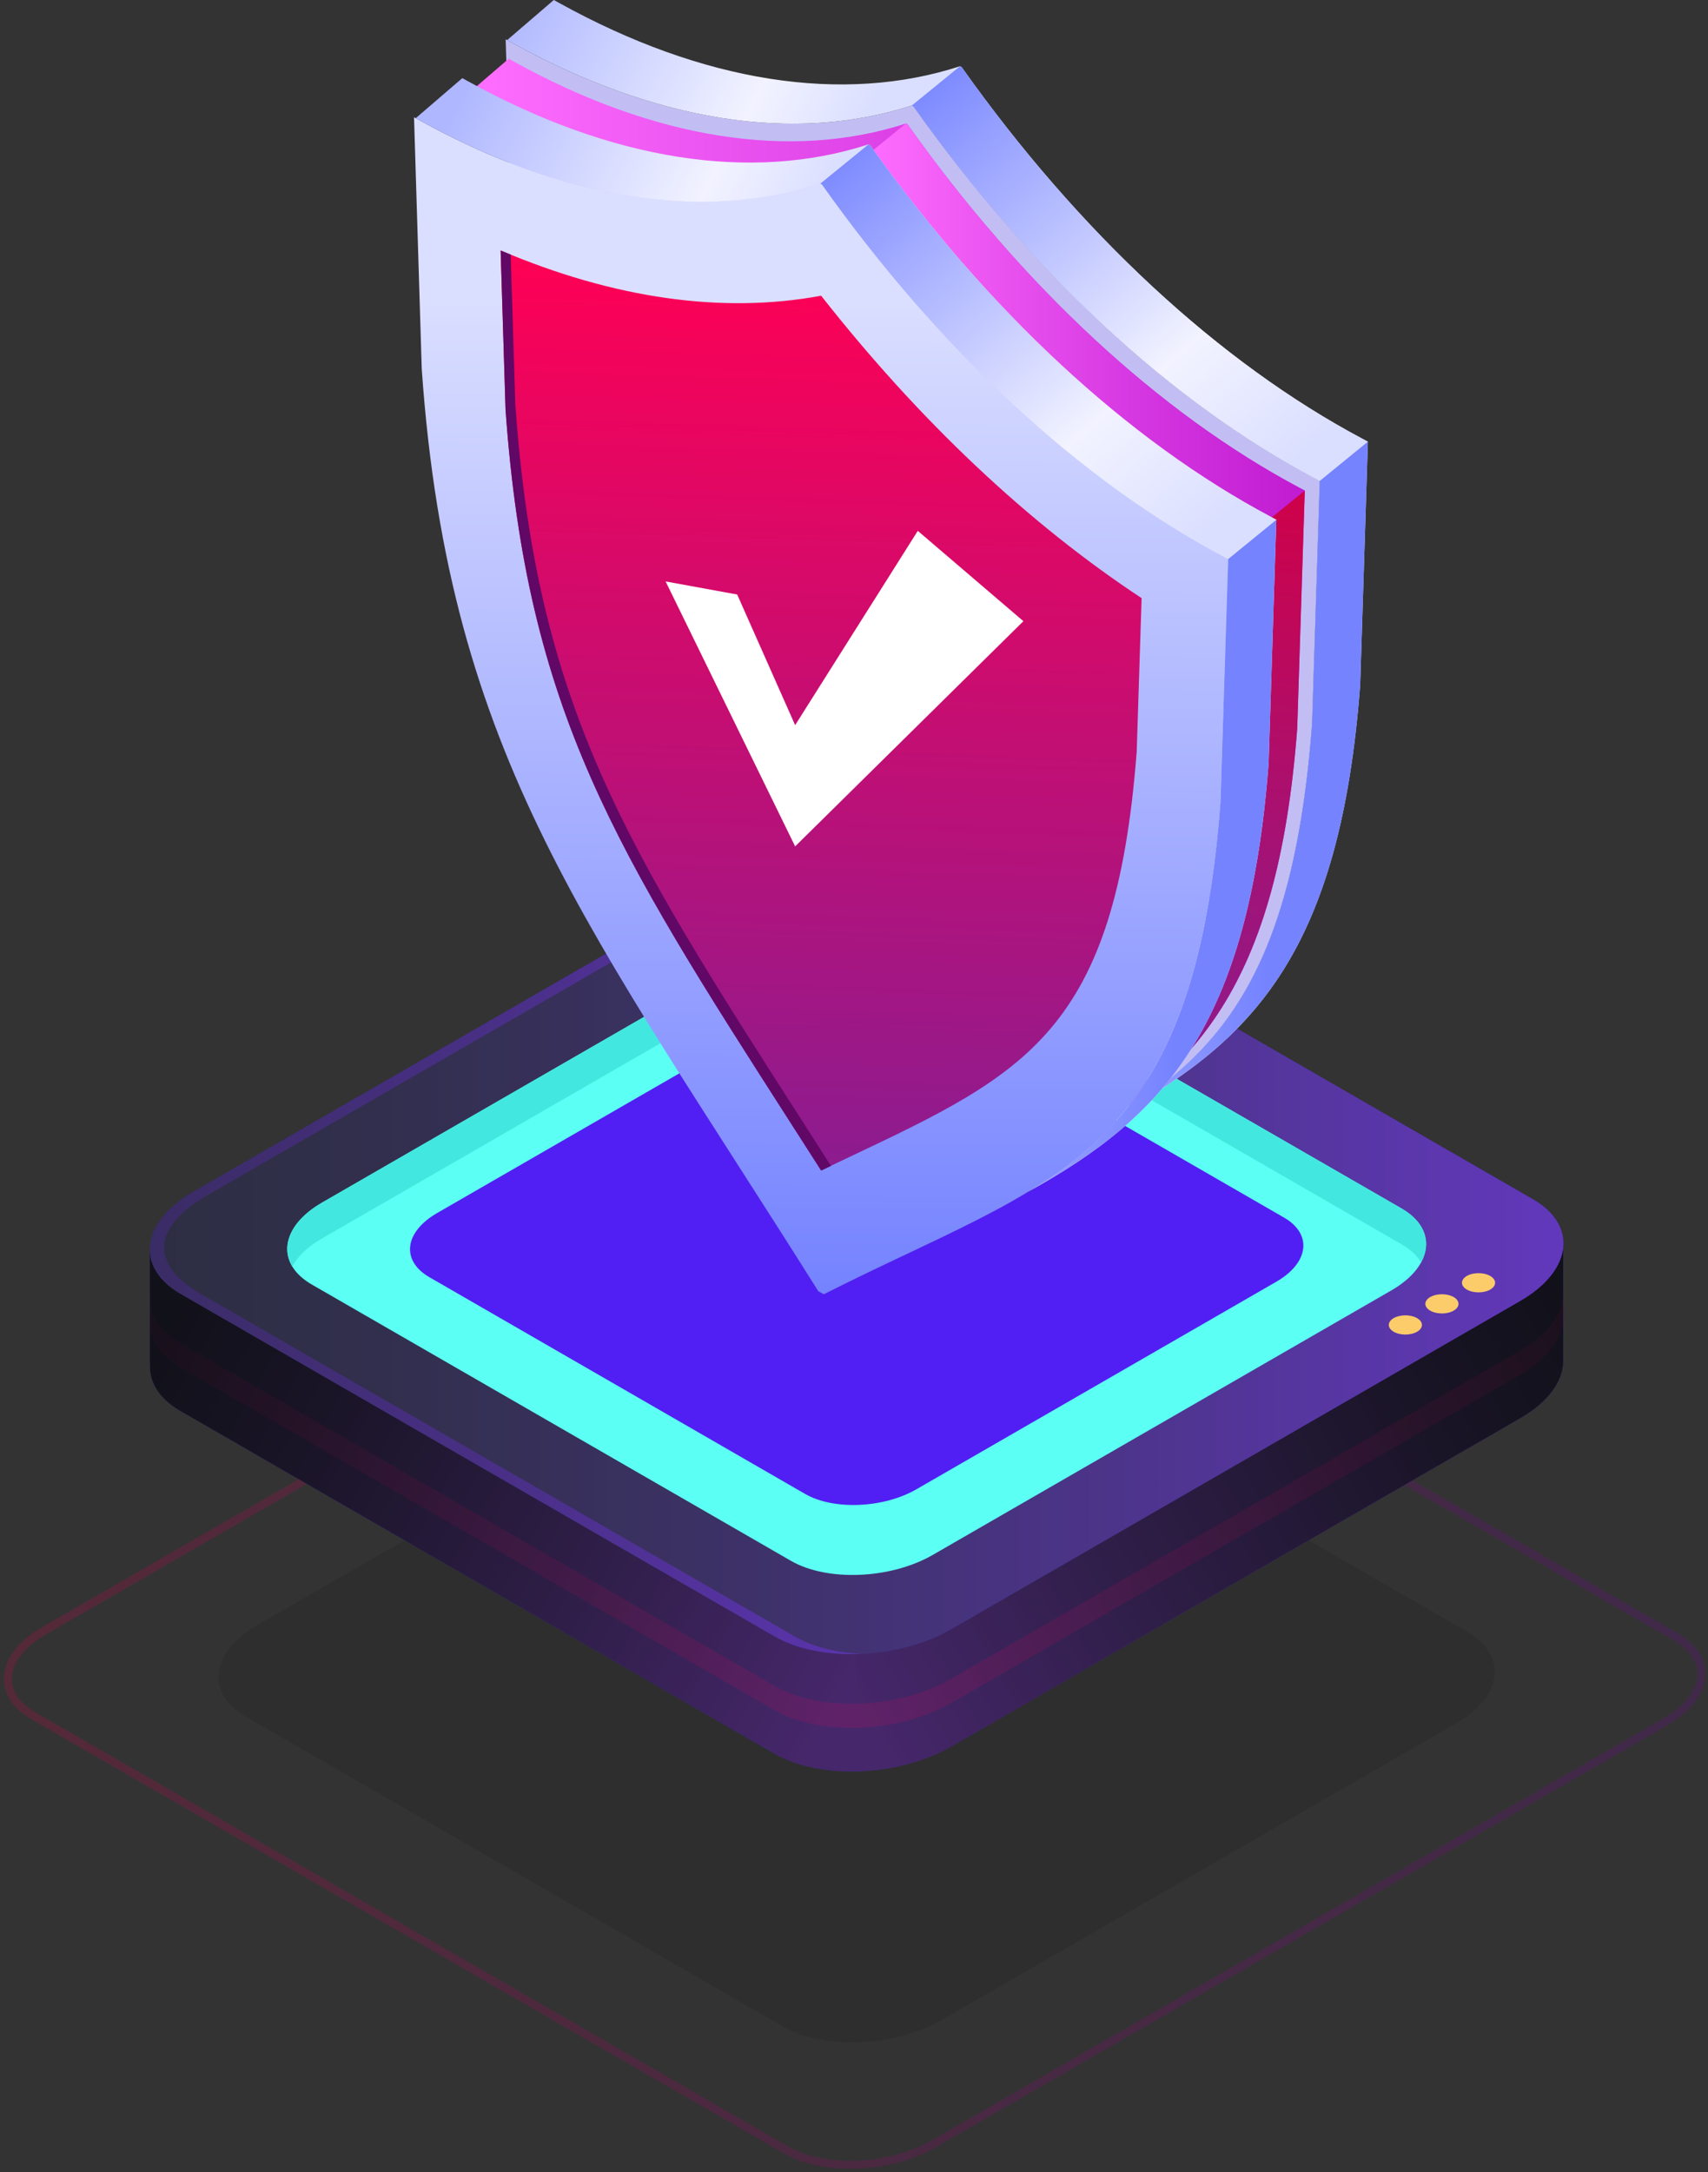 <svg width="324" height="412" viewBox="0 0 324 412" fill="none" xmlns="http://www.w3.org/2000/svg">
<rect x="0" y="0" width="324" height="412" fill="#333333" stroke="none"/>
<path opacity="0.19" d="M161.287 410.889C156.705 410.889 152.323 409.956 149.053 408.089L6.183 325.673C2.98 323.828 1.223 321.273 1.223 318.451C1.223 315.074 3.758 311.674 8.185 309.118L147.052 229.035C155.348 224.236 167.983 223.724 175.19 227.88L318.06 310.274C321.263 312.118 323.021 314.674 323.021 317.496C323.021 320.873 320.485 324.273 316.058 326.828L177.169 406.934C172.632 409.556 166.804 410.889 161.287 410.889ZM162.933 225.613C157.506 225.613 151.767 226.924 147.296 229.502L8.452 309.607C4.203 312.052 1.756 315.296 1.756 318.473C1.756 321.073 3.425 323.473 6.45 325.228L149.32 407.623C156.372 411.689 168.761 411.178 176.925 406.467L315.791 326.384C320.04 323.94 322.487 320.695 322.487 317.518C322.487 314.918 320.818 312.518 317.793 310.763L174.901 228.369C171.72 226.524 167.427 225.613 162.933 225.613Z" stroke="url(#paint0_linear)" stroke-miterlimit="10"/>
<path d="M126.745 251.811C132.703 251.811 137.533 246.986 137.533 241.034C137.533 235.082 132.703 230.257 126.745 230.257C120.787 230.257 115.957 235.082 115.957 241.034C115.957 246.986 120.787 251.811 126.745 251.811Z" fill="url(#paint1_radial)"/>
<path d="M129.816 241.034C129.816 242.723 128.437 244.101 126.746 244.101C125.056 244.101 123.677 242.723 123.677 241.034C123.677 239.346 125.056 237.968 126.746 237.968C128.437 237.968 129.816 239.346 129.816 241.034Z" fill="#6EE8FC"/>
<path opacity="0.33" d="M148.497 384.38L46.666 325.651C38.925 321.184 39.904 313.385 48.823 308.252L146.317 252.034C155.259 246.878 168.761 246.323 176.501 250.789L278.332 309.518C286.073 313.985 285.094 321.784 276.175 326.917L178.681 383.135C169.762 388.291 156.237 388.846 148.497 384.38Z" fill="#08080C" fill-opacity="0.3"/>
<path d="M296.55 257.478V236.457H242.231L178.014 199.415C169.45 194.482 154.48 195.082 144.582 200.793L82.789 236.457H28.426V258.678H28.47C28.226 262.033 30.094 265.255 34.209 267.632L146.984 332.672C155.548 337.605 170.518 337.005 180.416 331.295L288.387 269.01C294.103 265.722 296.861 261.455 296.55 257.478Z" fill="#312A91"/>
<path d="M296.55 257.478V236.457H242.231L178.014 199.415C169.45 194.482 154.48 195.082 144.582 200.793L82.789 236.457H28.426V258.678H28.47C28.226 262.033 30.094 265.255 34.209 267.632L146.984 332.672C155.548 337.605 170.518 337.005 180.416 331.295L288.387 269.01C294.103 265.722 296.861 261.455 296.55 257.478Z" fill="url(#paint2_linear)"/>
<path d="M178.014 199.415C173.899 197.037 168.294 195.971 162.488 196.104V335.983C168.761 335.828 175.278 334.25 180.417 331.295L288.387 269.01C294.104 265.721 296.839 261.455 296.528 257.478V236.457H242.209L178.014 199.415Z" fill="url(#paint3_linear)"/>
<path d="M146.984 310.429L34.209 245.389C25.645 240.456 26.713 231.813 36.611 226.102L144.582 163.817C154.48 158.107 169.45 157.485 178.014 162.44L290.789 227.48C299.352 232.413 298.285 241.056 288.386 246.767L180.416 309.052C170.54 314.762 155.57 315.384 146.984 310.429Z" fill="#312A91"/>
<path d="M146.984 310.429L34.209 245.389C25.645 240.456 26.713 231.813 36.611 226.102L144.582 163.817C154.48 158.107 169.45 157.485 178.014 162.44L290.789 227.48C299.352 232.413 298.285 241.056 288.386 246.767L180.416 309.052C170.54 314.762 155.57 315.384 146.984 310.429Z" fill="url(#paint4_linear)"/>
<path d="M150.011 296.053L59.146 243.656C52.251 239.679 53.118 232.724 61.081 228.124L148.076 177.95C156.039 173.35 168.117 172.861 175.013 176.839L265.878 229.235C272.773 233.213 271.906 240.168 263.943 244.767L176.948 294.942C168.985 299.541 156.907 300.052 150.011 296.053Z" fill="#5CFFF3"/>
<path d="M61.082 234.924L148.076 184.749C156.04 180.15 168.118 179.661 175.013 183.638L265.878 236.035C267.591 237.012 268.815 238.19 269.571 239.457C271.573 235.768 270.416 231.857 265.878 229.235L175.013 176.839C168.118 172.861 156.04 173.35 148.076 177.95L61.082 228.124C55.076 231.59 53.118 236.39 55.454 240.257C56.477 238.323 58.346 236.479 61.082 234.924Z" fill="#42E8E0"/>
<path d="M150.788 310.43L38.013 245.39C29.449 240.457 27.402 233.19 40.415 226.102L148.385 163.818C153.257 161.018 159.351 159.44 165.29 159.151C158.217 158.84 150.498 160.418 144.582 163.818L36.611 226.102C26.713 231.813 25.645 240.434 34.209 245.39L146.984 310.43C151.344 312.94 157.349 314.007 163.511 313.718C158.729 313.496 154.235 312.429 150.788 310.43Z" fill="url(#paint5_linear)"/>
<path opacity="0.15" d="M288.409 256.167L180.416 318.451C170.518 324.162 155.548 324.784 146.984 319.829L34.209 254.789C30.094 252.411 28.226 249.189 28.47 245.834H28.426V250.434H28.47C28.226 253.789 30.094 257.011 34.209 259.389L146.984 324.428C155.548 329.361 170.518 328.761 180.416 323.051L288.387 260.766C294.103 257.478 296.839 253.211 296.528 249.234V244.634C296.861 248.612 294.103 252.878 288.409 256.167Z" fill="url(#paint6_linear)"/>
<path d="M268.815 250.034C270.039 250.745 270.039 251.9 268.815 252.611C267.592 253.322 265.59 253.322 264.367 252.611C263.143 251.9 263.143 250.745 264.367 250.034C265.59 249.323 267.592 249.323 268.815 250.034Z" fill="#FCCC6B"/>
<path d="M275.753 246.034C276.976 246.745 276.976 247.901 275.753 248.612C274.53 249.323 272.528 249.323 271.304 248.612C270.081 247.901 270.081 246.745 271.304 246.034C272.528 245.323 274.53 245.323 275.753 246.034Z" fill="#FCCC6B"/>
<path d="M282.694 242.034C283.918 242.745 283.918 243.901 282.694 244.612C281.471 245.323 279.469 245.323 278.246 244.612C277.022 243.901 277.022 242.745 278.246 242.034C279.469 241.323 281.471 241.323 282.694 242.034Z" fill="#FCCC6B"/>
<path d="M152.702 283.365L81.434 242.256C76.029 239.123 76.696 233.679 82.947 230.08L151.19 190.727C157.44 187.127 166.894 186.727 172.321 189.86L243.59 230.968C248.995 234.101 248.328 239.546 242.077 243.145L173.834 282.498C167.583 286.098 158.13 286.498 152.702 283.365Z" fill="#511FF3"/>
<path d="M249.316 90.684C222.132 76.225 195.555 51.575 173.285 20.175L172.988 20.007C150.718 27.249 124.141 23.059 96.957 8.018L95.922 7.449L97.383 55.17C102.543 129.145 129.392 161.348 172.613 230.137L173.66 230.706C216.881 208.824 243.729 205.759 248.89 137.371L250.351 91.24L249.316 90.684Z" fill="#C2BEF4"/>
<path d="M258.46 83.235C231.276 68.789 204.699 44.139 182.416 12.726L182.119 12.558C159.849 19.8 133.272 15.61 106.088 0.569L105.053 0L96.207 7.604L96.957 8.018C124.142 23.059 150.718 27.249 172.988 20.007L173.286 20.175C195.556 51.588 222.132 76.238 249.317 90.684L250.352 91.24L248.89 137.371C245.528 182.001 232.905 198.801 212.536 211.178C237.988 197.055 254.244 180.087 258.021 129.922L259.482 83.791L258.46 83.235Z" fill="url(#paint7_linear)"/>
<path d="M259.494 83.791L258.46 83.235C231.275 68.789 204.698 44.139 182.415 12.726L182.118 12.558L172.975 20.007L173.272 20.175C195.542 51.588 222.119 76.238 249.303 90.684L250.338 91.24L259.494 83.791Z" fill="url(#paint8_linear)"/>
<path d="M250.35 91.227L248.889 137.358C245.526 181.989 232.904 198.788 212.535 211.165C237.987 197.043 254.243 180.075 258.019 129.909L259.481 83.778L250.35 91.227Z" fill="url(#paint9_linear)"/>
<path d="M246.497 92.521C219.92 78.385 193.938 54.292 172.16 23.577L171.862 23.422C150.084 30.496 124.102 26.409 97.525 11.704L96.504 11.136L87.852 18.572L88.589 18.973C115.165 33.677 141.147 37.777 162.926 30.69L163.223 30.845C185.002 61.56 210.984 85.654 237.56 99.789L238.582 100.332L237.146 145.441C233.848 189.076 221.524 205.514 201.607 217.606C226.49 203.793 242.384 187.214 246.083 138.16L247.518 93.051L246.497 92.521Z" fill="url(#paint10_linear)"/>
<path d="M247.505 93.064L246.483 92.52C219.906 78.385 193.925 54.291 172.146 23.576L171.849 23.421L162.912 30.702L163.21 30.858C184.988 61.573 210.97 85.666 237.547 99.802L238.568 100.345L247.505 93.064Z" fill="url(#paint11_linear)"/>
<path d="M238.568 100.344L237.133 145.453C233.835 189.088 221.51 205.526 201.594 217.618C226.476 203.806 242.37 187.226 246.069 138.172L247.505 93.063L238.568 100.344Z" fill="url(#paint12_linear)"/>
<path d="M231.948 105.492C204.764 91.046 178.187 66.396 155.917 34.983L155.62 34.815C133.35 42.057 106.773 37.867 79.589 22.826L78.541 22.257L80.002 69.979C85.162 143.954 112.011 176.156 155.232 244.932L156.279 245.501C199.5 223.619 226.349 220.554 231.509 152.166L232.983 106.048L231.948 105.492Z" fill="url(#paint13_linear)"/>
<path d="M241.092 98.055C213.907 83.597 187.331 58.947 165.061 27.547L164.763 27.378C142.493 34.621 115.917 30.43 88.732 15.39L87.698 14.821L78.852 22.425L79.602 22.839C106.786 37.88 133.363 42.07 155.633 34.828L155.93 34.996C178.187 66.396 204.764 91.046 231.949 105.492L232.983 106.048L231.522 152.179C228.159 196.809 215.537 213.609 195.168 225.985C220.62 211.863 236.876 194.895 240.652 144.729L242.114 98.599L241.092 98.055Z" fill="url(#paint14_linear)"/>
<path d="M242.126 98.599L241.091 98.043C213.907 83.597 187.33 58.947 165.06 27.547L164.763 27.378L155.619 34.828L155.917 34.996C178.187 66.396 204.763 91.046 231.948 105.492L232.982 106.048L242.126 98.599Z" fill="url(#paint15_linear)"/>
<path d="M232.982 106.048L231.521 152.179C228.158 196.81 215.536 213.609 195.167 225.986C220.618 211.863 236.875 194.896 240.651 144.73L242.113 98.599L232.982 106.048Z" fill="url(#paint16_linear)"/>
<path d="M150.394 213.635C116.847 161.336 99.97 135.031 95.896 77.635L94.965 47.502C116.511 56.659 137.151 59.569 155.761 56.09C174.359 79.756 195.012 99.246 216.558 113.459L215.627 142.596C211.553 195.581 194.676 203.574 161.128 219.468C159.37 220.309 157.585 221.149 155.761 222.016C153.938 219.171 152.14 216.377 150.394 213.635Z" fill="url(#paint17_linear)"/>
<path d="M152.257 212.756C118.709 160.456 101.832 134.151 97.758 76.756L96.879 48.291C96.245 48.032 95.599 47.786 94.965 47.515L95.896 77.648C99.97 135.043 116.847 161.348 150.394 213.648C152.153 216.39 153.938 219.183 155.774 222.041C156.408 221.744 157.016 221.459 157.637 221.162C155.8 218.291 154.002 215.497 152.257 212.756Z" fill="#610866"/>
<path d="M126.263 110.29L150.835 160.547L194.133 117.83L174.101 100.694L150.835 137.552L139.842 112.773L126.263 110.29Z" fill="white"/>
<defs>
<linearGradient id="paint0_linear" x1="0.11" y1="317.991" x2="324.109" y2="317.991" gradientUnits="userSpaceOnUse">
<stop stop-color="#E5024E"/>
<stop offset="0.494" stop-color="#AF017F"/>
<stop offset="1" stop-color="#7C01AE"/>
</linearGradient>
<radialGradient id="paint1_radial" cx="0" cy="0" r="1" gradientUnits="userSpaceOnUse" gradientTransform="translate(126.746 241.031) scale(10.783 10.772)">
<stop stop-color="#42E8E0"/>
<stop offset="0.022" stop-color="#3FD8D7"/>
<stop offset="0.098" stop-color="#36A9BA"/>
<stop offset="0.179" stop-color="#2E7FA0"/>
<stop offset="0.262" stop-color="#275C8B"/>
<stop offset="0.35" stop-color="#223F79"/>
<stop offset="0.443" stop-color="#1D296C"/>
<stop offset="0.545" stop-color="#1A1962"/>
<stop offset="0.661" stop-color="#19105D"/>
<stop offset="0.823" stop-color="#180D5B"/>
</radialGradient>
<linearGradient id="paint2_linear" x1="62.246" y1="194.949" x2="190.716" y2="267.262" gradientUnits="userSpaceOnUse">
<stop stop-color="#111119"/>
<stop offset="0.224" stop-color="#191426"/>
<stop offset="0.635" stop-color="#2F1E48"/>
<stop offset="1" stop-color="#46276B"/>
</linearGradient>
<linearGradient id="paint3_linear" x1="275.72" y1="205.067" x2="138.631" y2="282.311" gradientUnits="userSpaceOnUse">
<stop stop-color="#111119"/>
<stop offset="0.224" stop-color="#191426"/>
<stop offset="0.635" stop-color="#2F1E48"/>
<stop offset="1" stop-color="#46276B"/>
</linearGradient>
<linearGradient id="paint4_linear" x1="28.43" y1="236.447" x2="296.584" y2="236.447" gradientUnits="userSpaceOnUse">
<stop stop-color="#2D2E43"/>
<stop offset="0.146" stop-color="#312F4C"/>
<stop offset="0.38" stop-color="#3B3163"/>
<stop offset="0.673" stop-color="#4C3489"/>
<stop offset="1" stop-color="#6238BC"/>
</linearGradient>
<linearGradient id="paint5_linear" x1="28.43" y1="236.451" x2="165.29" y2="236.451" gradientUnits="userSpaceOnUse">
<stop stop-color="#3A2C65"/>
<stop offset="0.451" stop-color="#482F84"/>
<stop offset="1" stop-color="#5B34AE"/>
</linearGradient>
<linearGradient id="paint6_linear" x1="28.43" y1="286.212" x2="296.565" y2="286.212" gradientUnits="userSpaceOnUse">
<stop stop-color="#FF0054" stop-opacity="0.2"/>
<stop offset="0.5" stop-color="#FF0054" stop-opacity="0.9"/>
<stop offset="1" stop-color="#FF0054" stop-opacity="0.3"/>
</linearGradient>
<linearGradient id="paint7_linear" x1="72.255" y1="48.131" x2="134.697" y2="79.953" gradientUnits="userSpaceOnUse">
<stop stop-color="#AEB7FF"/>
<stop offset="0.714" stop-color="#F2F3FF"/>
<stop offset="1" stop-color="#DBDFFF"/>
</linearGradient>
<linearGradient id="paint8_linear" x1="177.858" y1="8.794" x2="245.92" y2="87.007" gradientUnits="userSpaceOnUse">
<stop stop-color="#7583FF"/>
<stop offset="0.714" stop-color="#F2F3FF"/>
<stop offset="1" stop-color="#DBDFFF"/>
</linearGradient>
<linearGradient id="paint9_linear" x1="212.537" y1="147.484" x2="259.493" y2="147.484" gradientUnits="userSpaceOnUse">
<stop stop-color="#98A3FF"/>
<stop offset="0.593" stop-color="#7583FF"/>
<stop offset="1" stop-color="#7583FF"/>
</linearGradient>
<linearGradient id="paint10_linear" x1="87.846" y1="114.38" x2="247.509" y2="114.38" gradientUnits="userSpaceOnUse">
<stop stop-color="#FF6FFF"/>
<stop offset="0.639" stop-color="#D436E0"/>
<stop offset="1" stop-color="#C01BD1"/>
</linearGradient>
<linearGradient id="paint11_linear" x1="162.918" y1="61.883" x2="247.508" y2="61.883" gradientUnits="userSpaceOnUse">
<stop stop-color="#FF6FFF"/>
<stop offset="0.639" stop-color="#D436E0"/>
<stop offset="1" stop-color="#C01BD1"/>
</linearGradient>
<linearGradient id="paint12_linear" x1="234.598" y1="84.637" x2="219.835" y2="213.598" gradientUnits="userSpaceOnUse">
<stop stop-color="#D30045"/>
<stop offset="0.609" stop-color="#A21377"/>
<stop offset="1" stop-color="#871D92"/>
</linearGradient>
<linearGradient id="paint13_linear" x1="154.938" y1="244.378" x2="155.804" y2="55.542" gradientUnits="userSpaceOnUse">
<stop stop-color="#7583FF"/>
<stop offset="1" stop-color="#DBDFFF"/>
</linearGradient>
<linearGradient id="paint14_linear" x1="62.125" y1="66.634" x2="124.567" y2="98.455" gradientUnits="userSpaceOnUse">
<stop stop-color="#AEB7FF"/>
<stop offset="0.714" stop-color="#F2F3FF"/>
<stop offset="1" stop-color="#DBDFFF"/>
</linearGradient>
<linearGradient id="paint15_linear" x1="160.178" y1="23.248" x2="228.24" y2="101.46" gradientUnits="userSpaceOnUse">
<stop stop-color="#7583FF"/>
<stop offset="0.714" stop-color="#F2F3FF"/>
<stop offset="1" stop-color="#DBDFFF"/>
</linearGradient>
<linearGradient id="paint16_linear" x1="195.171" y1="162.299" x2="242.127" y2="162.299" gradientUnits="userSpaceOnUse">
<stop stop-color="#98A3FF"/>
<stop offset="0.593" stop-color="#7583FF"/>
<stop offset="1" stop-color="#7583FF"/>
</linearGradient>
<linearGradient id="paint17_linear" x1="157.135" y1="37.366" x2="151.075" y2="227.823" gradientUnits="userSpaceOnUse">
<stop offset="0.062" stop-color="#FF0054"/>
<stop offset="1" stop-color="#871D92"/>
</linearGradient>
</defs>
</svg>
